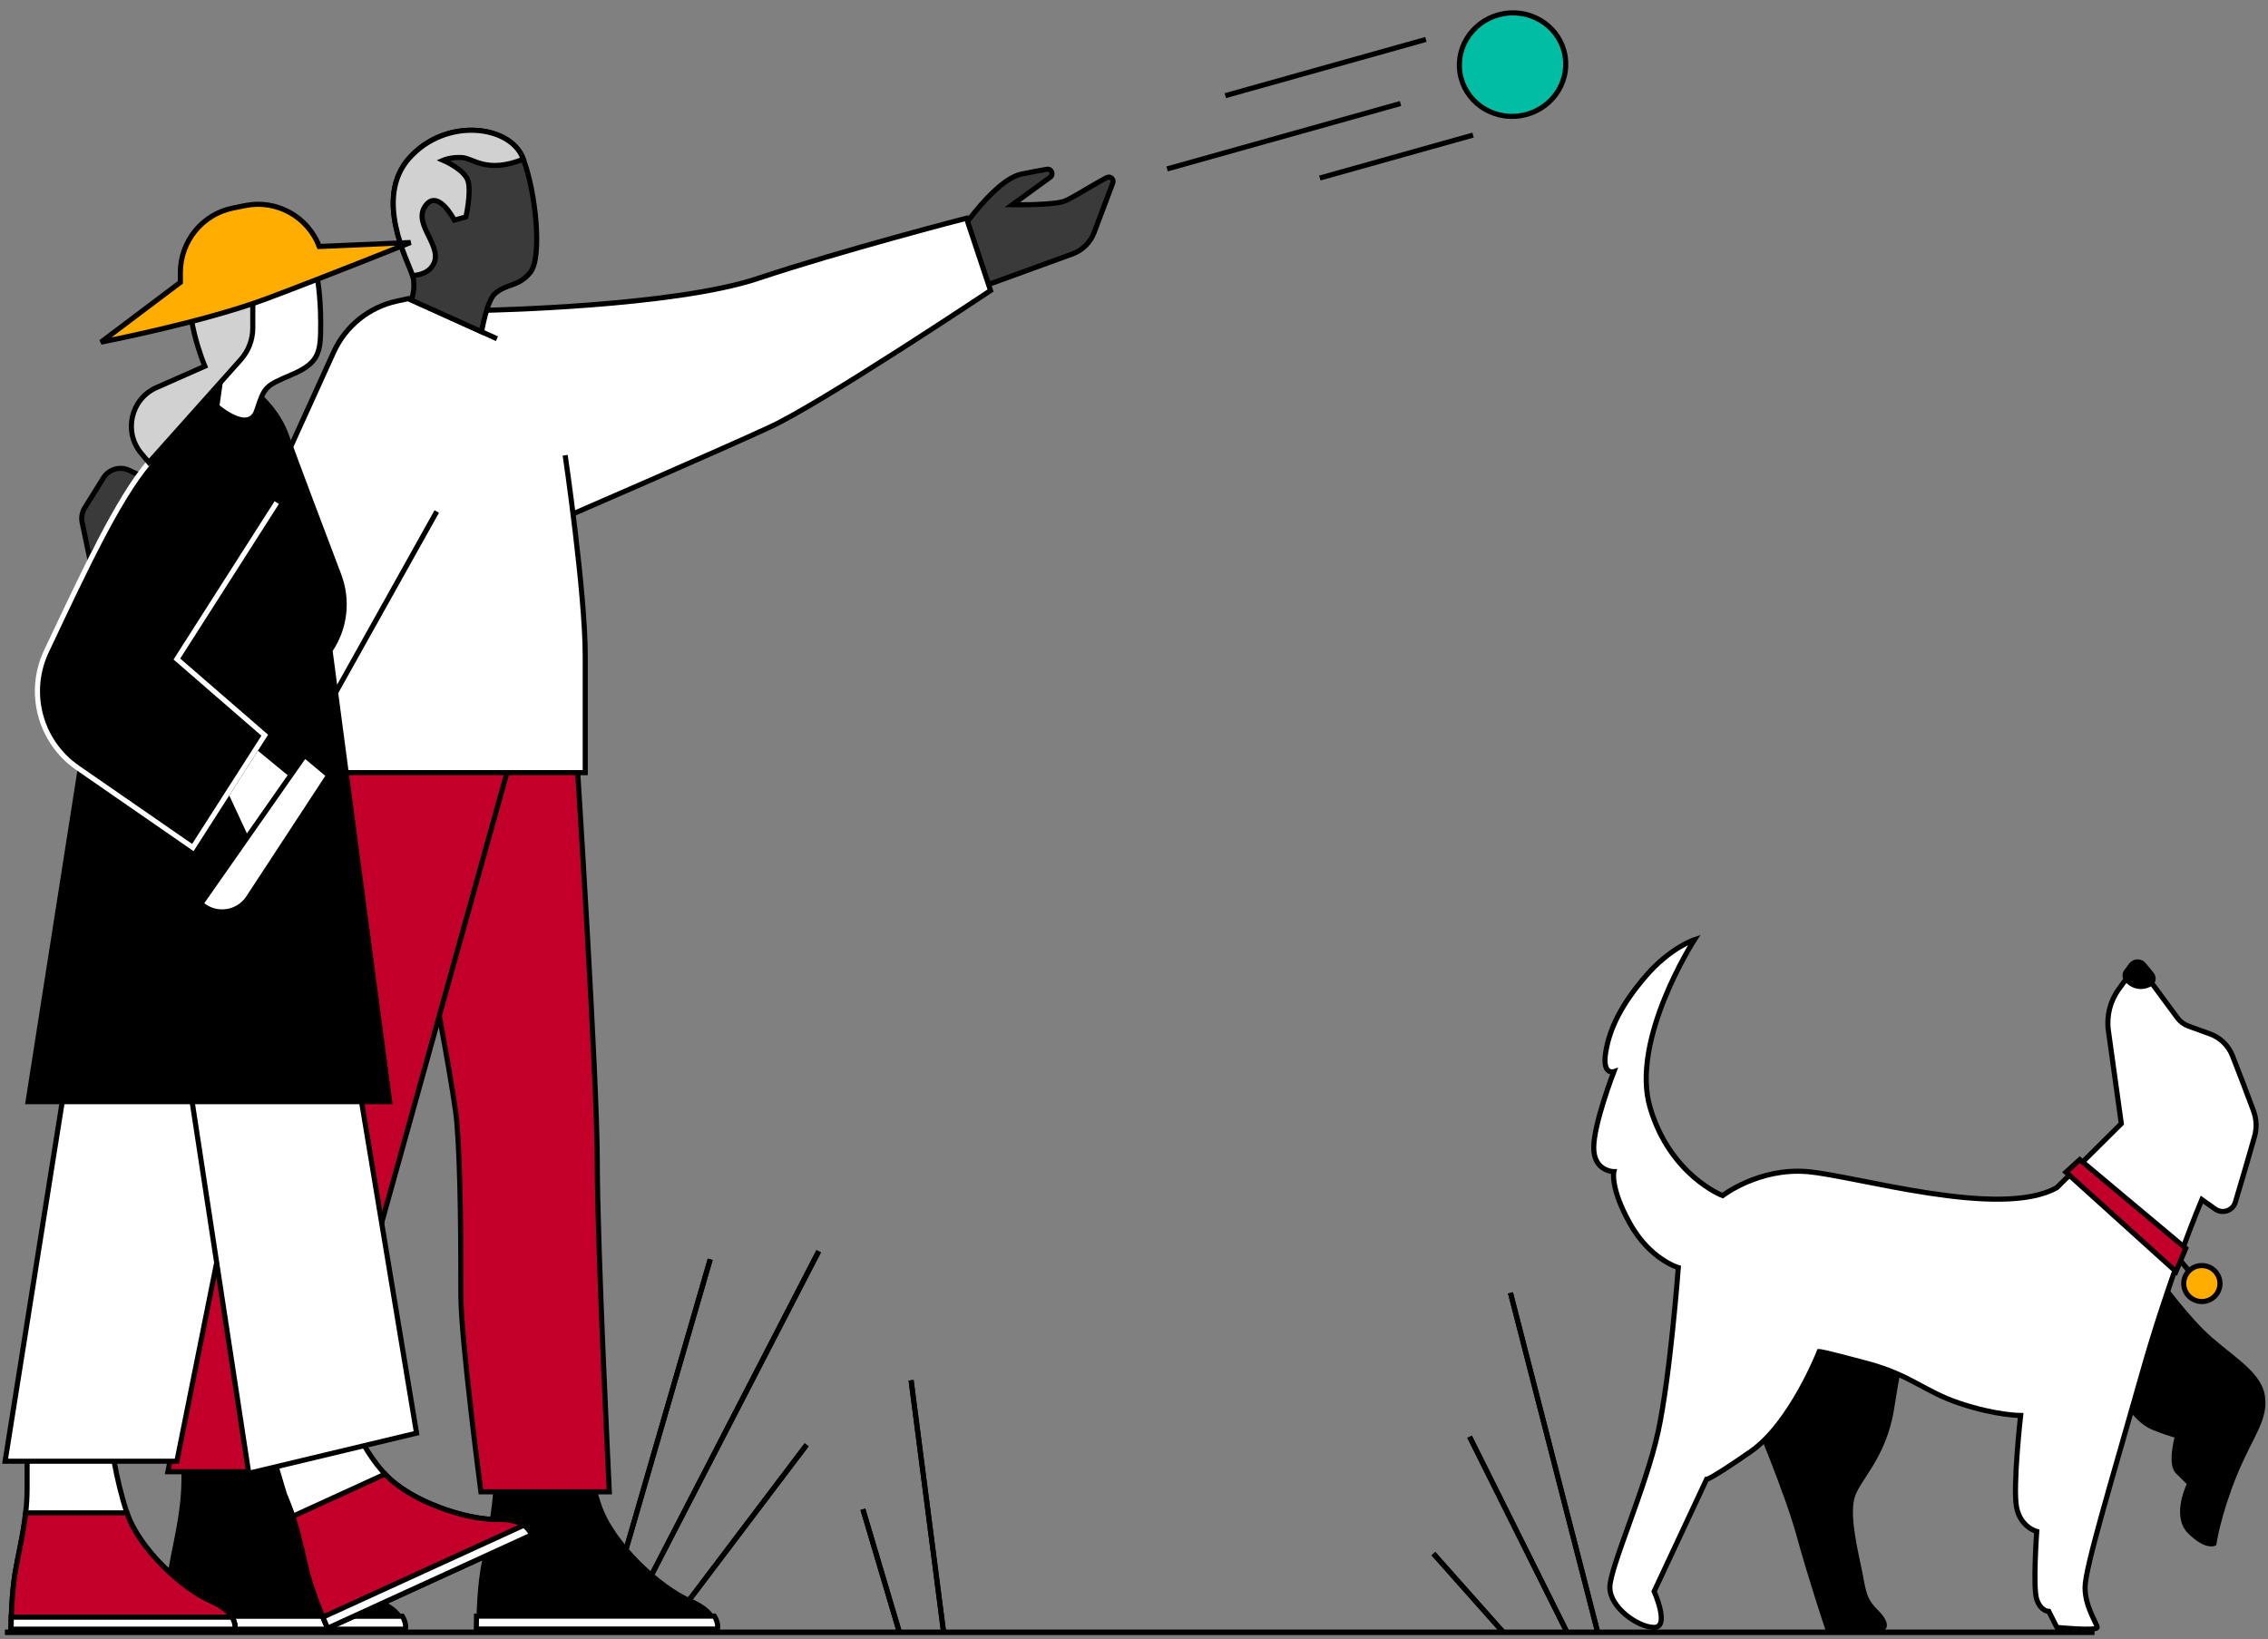 <?xml version="1.0" encoding="UTF-8"?>
<svg width="444px" height="321px" viewBox="0 0 444 321" version="1.1" xmlns="http://www.w3.org/2000/svg" xmlns:xlink="http://www.w3.org/1999/xlink">
    <rect x="0" y="0" width="444" height="321" fill="#808080" stroke="none"/>
    <title>Vanguard_illustration_retirement_1_RGB</title>
    <g id="Page-1" stroke="none" stroke-width="1" fill="none" fill-rule="evenodd">
        <g id="IRAs---Traditional" transform="translate(-414, -2016)">
            <g id="Zigzag/16:9-Image-left/Desktop" transform="translate(312, 1964.849)">
                <g id="Vanguard_illustration_retirement_1_RGB" transform="translate(103, 52.154)">
                    <g id="grass" transform="translate(0, 243.997)">
                        <g id="Group" fill="#000000" fill-rule="nonzero">
                            <line x1="409" y1="74.605" x2="0" y2="74.605" id="Path"></line>
                            <line x1="120.759" y1="74.605" x2="159.274" y2="0" id="Path"></line>
                            <line x1="116.846" y1="74.605" x2="138.038" y2="1.579" id="Path"></line>
                            <line x1="129.145" y1="74.605" x2="156.914" y2="37.895" id="Path"></line>
                            <line x1="311.775" y1="74.605" x2="294.698" y2="8.147" id="Path"></line>
                            <line x1="286.693" y1="36.316" x2="305.767" y2="74.605" id="Path"></line>
                            <line x1="279.614" y1="59.211" x2="293.294" y2="74.605" id="Path"></line>
                            <line x1="167.926" y1="50.526" x2="175.072" y2="74.605" id="Path"></line>
                            <line x1="177.364" y1="25.263" x2="183.726" y2="74.605" id="Path"></line>
                        </g>
                        <g id="Group" stroke="#000000">
                            <line x1="409" y1="74.605" x2="0" y2="74.605" id="Path" fill="#000000" fill-rule="nonzero"></line>
                            <line x1="120.759" y1="74.605" x2="159.274" y2="0" id="Path"></line>
                            <line x1="116.846" y1="74.605" x2="138.038" y2="1.579" id="Path"></line>
                            <line x1="129.145" y1="74.605" x2="156.914" y2="37.895" id="Path"></line>
                            <line x1="311.775" y1="74.605" x2="294.698" y2="8.147" id="Path"></line>
                            <line x1="286.693" y1="36.316" x2="305.767" y2="74.605" id="Path"></line>
                            <line x1="279.614" y1="59.211" x2="293.294" y2="74.605" id="Path"></line>
                            <line x1="167.926" y1="50.526" x2="175.072" y2="74.605" id="Path"></line>
                            <line x1="177.364" y1="25.263" x2="183.726" y2="74.605" id="Path"></line>
                        </g>
                        <g id="Group" stroke="#000000">
                            <line x1="409" y1="74.605" x2="0" y2="74.605" id="Path"></line>
                            <line x1="120.759" y1="74.605" x2="159.274" y2="0" id="Path"></line>
                            <line x1="116.846" y1="74.605" x2="138.038" y2="1.579" id="Path"></line>
                            <line x1="129.145" y1="74.605" x2="156.914" y2="37.895" id="Path"></line>
                            <line x1="311.775" y1="74.605" x2="294.698" y2="8.147" id="Path"></line>
                            <line x1="286.693" y1="36.316" x2="305.767" y2="74.605" id="Path"></line>
                            <line x1="279.614" y1="59.211" x2="293.294" y2="74.605" id="Path"></line>
                            <line x1="167.926" y1="50.526" x2="175.072" y2="74.605" id="Path"></line>
                            <line x1="177.364" y1="25.263" x2="183.726" y2="74.605" id="Path"></line>
                        </g>
                    </g>
                    <g id="man" transform="translate(15, 0)">
                        <g id="shoe_1_" transform="translate(16.15, 276.628)" fill-rule="nonzero">
                            <path d="M47.214,41.369 L0,41.369 C0,41.369 0,34.615 0.843,29.549 C1.467,25.792 2.555,21.571 3.077,16.885 C3.263,15.256 3.372,13.567 3.372,11.82 C3.372,5.066 3.372,0 3.372,0 L21.078,1.689 C21.078,1.689 21.921,9.287 24.45,16.885 C26.979,24.484 36.253,32.927 42.155,35.459 C48.057,37.992 47.214,41.369 47.214,41.369 Z" id="Path" fill="#000000"></path>
                            <path d="M47.214,41.369 L0,41.369 C0,41.369 0,40.365 0.042,38.836 L46.615,38.836 C47.492,40.263 47.214,41.369 47.214,41.369 Z" id="Path" stroke="#000000" fill="#FFFFFF"></path>
                        </g>
                        <g id="shoe" transform="translate(77.24, 276.603)" fill-rule="nonzero">
                            <path d="M47.214,41.369 L0,41.369 C0,41.369 0,34.615 0.843,29.549 C1.467,25.792 2.555,21.571 3.077,16.885 C3.263,15.256 3.372,13.567 3.372,11.82 C3.372,5.066 3.372,0 3.372,0 L21.078,1.689 C21.078,1.689 21.921,9.287 24.45,16.885 C26.979,24.484 36.253,32.927 42.155,35.459 C48.057,37.992 47.214,41.369 47.214,41.369 Z" id="Path" fill="#000000"></path>
                            <path d="M47.214,41.369 L0,41.369 C0,41.369 0,40.365 0.042,38.836 L46.615,38.836 C47.492,40.263 47.214,41.369 47.214,41.369 Z" id="Path" stroke="#000000" fill="#FFFFFF"></path>
                        </g>
                        <g id="Group" transform="translate(16.871, 142.907)" fill="#C20029" fill-rule="nonzero" stroke="#000000">
                            <path d="M80.129,5.803 C80.129,5.803 84.057,67.163 84.057,83.683 C84.057,100.203 86.414,148.19 86.414,148.19 L61.275,148.19 C61.275,148.19 57.348,118.297 57.348,109.643 C57.348,100.99 57.348,85.257 56.562,75.816 C55.776,66.376 43.207,3.443 43.207,3.443 L80.129,5.803 Z" id="Path"></path>
                            <polygon id="Path" points="68.346 0.296 28.281 144.257 0 144.257 28.291 0"></polygon>
                        </g>
                        <path d="M170.278,46.832 C170.278,46.832 178.149,34.304 183.98,33.082 C185.975,32.664 187.632,32.361 188.949,32.142 C189.87,31.99 190.34,33.209 189.56,33.722 L182.186,39.084 C182.186,39.084 190.417,39.236 192.566,38.316 C194.188,37.622 198.191,35.041 200.689,33.764 C201.369,33.417 202.118,34.096 201.849,34.812 L198.2,44.507 C197.46,46.471 195.901,48.014 193.931,48.73 L173.273,56.238 L170.278,46.832 Z" id="hand" stroke="#000000" fill="#3A3A3A" fill-rule="nonzero"></path>
                        <path d="M134.708,82.63 C144.921,77.91 177.915,55.883 177.915,55.883 L173.202,41.723 C173.202,41.723 148.849,48.016 132.352,53.523 C115.854,59.03 76.575,59.816 76.575,59.816 L72.574,61.356 L64.006,57.456 L61.738,57.943 C56.246,59.121 51.637,62.836 49.313,67.955 L33.368,103.083 L41.224,106.23 L42.795,150.283 L98.572,150.283 C98.572,150.283 98.572,140.056 98.572,127.47 C98.572,120.263 97.284,108.421 96.183,99.608 L96.184,99.609 C96.184,99.609 124.496,87.35 134.708,82.63 Z" id="shirt" fill="#FFFFFF" fill-rule="nonzero"></path>
                        <g id="shirt_outline" transform="translate(33.368, 41.723)" stroke="#000000">
                            <path d="M45.908,18.019 C45.908,18.019 82.486,17.307 98.983,11.8 C115.481,6.293 139.834,0 139.834,0 L144.547,14.16 C144.547,14.16 111.553,36.187 101.34,40.907 C91.128,45.627 62.816,57.886 62.816,57.886" id="Path"></path>
                            <path d="M47.921,23.6 L30.638,15.733 L28.37,16.22 C22.878,17.398 18.269,21.113 15.945,26.233 L0,61.36" id="Path"></path>
                            <path d="M61.275,46.413 C61.275,46.413 65.203,73.16 65.203,85.747 C65.203,98.334 65.203,108.56 65.203,108.56 L9.427,108.56 L7.856,64.507" id="Path"></path>
                            <line x1="36.137" y1="57.427" x2="10.213" y2="103.84" id="Path"></line>
                        </g>
                        <path d="M11.867,92.291 L9.262,91.075 C7.454,90.231 5.3,90.871 4.244,92.566 L0.599,98.416 C0.059,99.282 -0.125,100.325 0.085,101.324 L1.541,108.243 L11.867,92.291 Z" id="hand_1_" stroke="#000000" fill="#3A3A3A" fill-rule="nonzero"></path>
                        <g id="head" transform="translate(60.986, 24.499)" fill-rule="nonzero" stroke="#000000">
                            <path d="M26.825,27.84 C24.415,30.769 22.291,29.895 19.895,32.016 C18.295,33.431 17.295,39.455 17.295,39.455 L3.54,33.258 C3.54,33.258 4.427,31.001 3.842,28.647 C3.83,28.592 3.812,28.529 3.787,28.458 C2.912,25.676 -3.866,13.274 3.141,5.444 C10.324,-2.576 22.795,-0.985 25.338,5.357 C25.376,5.46 25.421,5.563 25.459,5.666 C27.921,12.118 29.196,24.954 26.825,27.84 Z" id="Path" fill="#3A3A3A"></path>
                            <path d="M13.503,5.352 C11.294,5.207 9.77,5.879 9.77,5.879 C9.77,5.879 14.089,7.706 14.675,10.06 C15.26,12.414 14.222,16.978 14.222,16.978 L11.962,17.601 C11.962,17.601 8.682,11.211 6.22,14.909 C3.759,18.607 10.137,22.885 7.675,26.583 C6.839,27.84 5.371,28.338 3.787,28.458 C2.912,25.676 -3.866,13.274 3.141,5.444 C10.324,-2.576 22.795,-0.985 25.338,5.357 C25.376,5.46 25.421,5.563 25.459,5.666 C18.309,8.547 15.654,5.493 13.503,5.352 Z" id="Path" fill="#D1D1D1"></path>
                        </g>
                        <g id="ball" transform="translate(212.481, 0)" stroke="#000000">
                            <ellipse id="Oval" stroke-width="1" fill="#00BDA3" fill-rule="nonzero" transform="translate(67.63, 11.651) rotate(-9.113) translate(-67.63, -11.651) " cx="67.63" cy="11.651" rx="10.419" ry="10.129"></ellipse>
                            <line x1="11.391" y1="17.729" x2="50.67" y2="6.716" id="Path"></line>
                            <line x1="0" y1="32.076" x2="45.689" y2="19.265" id="Path"></line>
                            <line x1="29.9" y1="33.856" x2="59.892" y2="25.447" id="Path"></line>
                        </g>
                    </g>
                    <g id="Group" transform="translate(0, 38.997)">
                        <g transform="translate(1.173, 240.516)" fill-rule="nonzero" id="Path" stroke="#000000">
                            <path d="M43.793,38.484 L0,38.484 C0,38.484 0,32.201 0.782,27.488 C1.361,23.993 2.37,20.066 2.854,15.708 C3.026,14.192 3.128,12.621 3.128,10.995 C3.128,4.712 3.128,0 3.128,0 L19.55,1.571 C19.55,1.571 20.332,8.639 22.679,15.708 C25.025,22.776 33.627,30.63 39.101,32.986 C44.575,35.342 43.793,38.484 43.793,38.484 Z" fill="#FFFFFF"></path>
                            <path d="M43.793,38.484 L0,38.484 C0,38.484 0,37.549 0.039,36.127 C0.117,33.873 0.305,30.386 0.782,27.488 C1.361,23.993 2.37,20.066 2.854,15.708 L22.679,15.708 C25.025,22.776 33.627,30.63 39.101,32.986 C41.439,33.991 42.636,35.138 43.238,36.127 C44.051,37.455 43.793,38.484 43.793,38.484 Z" fill="#C20029"></path>
                            <path d="M43.793,38.484 L0,38.484 C0,38.484 0,37.549 0.039,36.127 L43.238,36.127 C44.051,37.455 43.793,38.484 43.793,38.484 Z" fill="#FFFFFF"></path>
                        </g>
                        <g transform="translate(51.674, 236.287)" fill-rule="nonzero" id="Path" stroke="#000000">
                            <path d="M51.326,24.287 L11.471,42.516 C11.471,42.516 8.878,36.798 7.645,32.184 C6.73,28.763 6.027,24.769 4.669,20.601 C4.2,19.15 2.974,16.198 2.974,16.198 L0,6.192 L15.594,0 C15.594,0 17.658,6.893 22.711,12.349 C27.763,17.805 38.833,21.371 44.787,21.237 C50.741,21.103 51.326,24.287 51.326,24.287 Z" fill="#FFFFFF"></path>
                            <path d="M51.326,24.287 L11.471,42.516 C11.471,42.516 11.086,41.666 10.535,40.356 C9.676,38.272 8.407,35.02 7.645,32.184 C6.73,28.763 6.027,24.769 4.669,20.601 L22.711,12.349 C27.763,17.805 38.833,21.371 44.787,21.237 C47.33,21.179 48.892,21.724 49.848,22.374 C51.136,23.243 51.326,24.287 51.326,24.287 Z" fill="#C20029"></path>
                            <path d="M51.326,24.287 L11.471,42.516 C11.471,42.516 11.086,41.666 10.535,40.356 L49.848,22.374 C51.136,23.243 51.326,24.287 51.326,24.287 Z" fill="#FFFFFF"></path>
                        </g>
                        <g transform="translate(0, 169.932)" fill="#FFFFFF" fill-rule="nonzero" id="Path" stroke="#000000">
                            <polygon points="11.73 2.356 1.73642845e-16 76.182 33.627 76.182 48.68 1.057"></polygon>
                            <polygon points="35.973 1.571 47.703 78.538 80.548 70.684 68.818 0"></polygon>
                        </g>
                        <path d="M75.856,176.215 L64.125,87.467 C67.067,83.035 67.694,77.449 65.806,72.472 C62.55,63.885 57.554,50.665 55.523,45.057 C52.395,36.418 42.847,31.976 42.847,31.976 L29.714,46.897 L28.24,49.868 C22.125,57.032 15.303,72.25 8.083,87.525 C4.265,95.601 6.85,105.261 14.181,110.333 L14.229,110.367 L3.91,176.215 L75.856,176.215 Z" id="Path" fill="#000000" fill-rule="nonzero"></path>
                        <g transform="translate(38.319, 106.253)" fill="#FFFFFF" fill-rule="nonzero" id="Path" stroke="#000000">
                            <polygon points="11.045 0 18.768 6.347 9.384 18.913 4.991 9.458"></polygon>
                            <path d="M0,30.693 L20.332,1.634 L25.025,5.561 L9.337,29.509 C7.287,32.638 2.969,33.249 0.138,30.812 L0,30.693 Z"></path>
                        </g>
                        <path d="M28.153,50.554 C22.038,57.719 15.303,72.25 8.083,87.525 C4.265,95.601 6.85,105.261 14.181,110.333 L36.755,125.951 L50.831,103.96 L33.627,89.038 L53.177,58.408" id="Path" stroke="#FFFFFF"></path>
                        <g transform="translate(18.768, 0)" fill-rule="nonzero" id="Path" stroke="#000000">
                            <path d="M42.229,13.641 C42.229,13.641 43.011,17.568 43.011,23.066 C43.011,28.564 43.011,30.92 37.537,33.276 C32.063,35.632 32.063,35.632 30.499,40.344 C28.935,45.057 22.679,39.559 22.679,39.559 L25.807,17.568 L35.973,8.929 L42.229,13.641 Z" fill="#FFFFFF"></path>
                            <path d="M29.717,10.5 L29.717,24.207 C29.717,26.507 28.871,28.725 27.343,30.438 L9.384,50.554 L7.901,48.794 C4.347,44.576 5.834,38.112 10.87,35.887 L20.332,31.705 C20.332,31.705 15.64,20.71 17.986,13.641 C20.332,6.573 25.807,3.432 25.807,3.432 L29.717,10.5 Z" fill="#D1D1D1"></path>
                            <path d="M0,26.993 C0,26.993 20.202,23.091 32.634,18.409 C45.066,13.727 60.606,7.484 60.606,7.484 L42.735,8.265 L42.735,8.265 C40.491,2.404 34.369,-0.98 28.238,0.252 L25.858,0.73 C19.859,1.935 15.54,7.225 15.54,13.37 L15.54,15.288 L0,26.993 Z" fill="#FFAD00"></path>
                        </g>
                    </g>
                    <g id="dog" transform="translate(311, 182.997)" fill-rule="nonzero" stroke="#000000">
                        <path d="M31.537,93.16 C31.537,93.16 37.844,108.035 40.209,116.646 C42.575,125.258 45.728,134.652 45.728,134.652 L56.766,134.652 C56.766,134.652 57.555,133.869 55.189,131.521 C52.824,129.172 52.824,127.606 52.036,123.692 C51.247,119.778 49.67,113.515 50.459,109.601 C51.247,105.686 56.766,101.772 58.343,91.595 C59.92,81.418 61.497,75.155 61.497,75.155 L37.056,72.023 L31.537,88.463 L31.537,93.16 Z" id="Path" fill="#000000"></path>
                        <path d="M102.494,87.68 C102.494,87.68 105.648,93.943 109.59,95.509 C113.532,97.075 114.321,97.075 114.321,97.075 C114.321,97.075 112.744,102.555 114.321,104.12 C115.898,105.686 116.686,106.469 116.686,106.469 C116.686,106.469 113.532,112.732 116.686,115.863 C119.84,118.995 121.416,118.212 121.416,118.212 C121.416,118.212 122.205,112.732 125.359,104.903 C128.512,97.075 131.666,93.943 130.877,89.246 C130.089,84.549 123.782,81.418 119.051,76.72 C114.321,72.023 108.802,64.195 108.802,64.195 L102.494,87.68 Z" id="Path" fill="#000000"></path>
                        <path d="M19.71,0 C19.71,0 7.096,19.572 11.038,32.88 C14.98,46.189 25.229,50.103 25.229,50.103 C25.229,50.103 32.325,44.623 41.786,45.406 C51.247,46.189 79.63,54.8 90.668,48.537 L103.283,36.012 L100.755,17.814 C100.353,14.923 101.095,11.99 102.823,9.63 L106.436,4.697 L114.274,15.309 C114.818,16.046 115.571,16.607 116.437,16.919 L120.621,18.43 C122.635,19.158 124.239,20.705 125.028,22.684 C126.243,25.728 128.061,30.567 129.156,33.501 C129.764,35.132 129.834,36.908 129.354,38.581 C128.392,41.939 126.698,47.813 125.605,51.407 C125.098,53.075 123.091,53.752 121.664,52.739 L119.051,50.886 C119.051,50.886 112.744,65.76 107.225,85.332 C101.706,104.903 96.187,122.909 96.187,126.823 C96.187,130.738 98.552,133.869 98.552,134.652 C98.552,135.435 90.668,134.652 90.668,134.652 L89.091,131.521 C89.091,131.521 87.514,131.521 86.726,129.172 C85.938,126.823 86.726,115.863 86.726,115.863 C86.726,115.863 83.572,115.081 82.784,111.166 C81.996,107.252 83.572,93.16 83.572,93.16 C83.572,93.16 78.842,93.16 71.746,90.812 C64.65,88.463 62.285,85.332 53.612,82.983 C44.94,80.635 44.151,80.635 44.151,80.635 C44.151,80.635 38.633,94.726 30.748,100.206 C22.864,105.686 22.076,105.686 22.076,105.686 L11.826,127.606 C11.826,127.606 14.98,134.652 11.826,134.652 C8.673,134.652 3.154,130.738 3.154,126.823 C3.154,122.909 10.249,107.252 12.615,96.292 C14.98,85.332 16.557,64.195 16.557,64.195 C16.557,64.195 11.038,62.629 7.096,55.583 C3.154,48.537 3.942,45.406 3.942,45.406 C3.942,45.406 0,45.406 0,40.709 C0,36.012 3.942,25.834 3.942,25.834 C3.942,25.834 1.577,26.617 2.365,21.92 C3.154,17.223 5.519,12.526 10.249,7.046 C14.98,1.566 19.71,0 19.71,0 Z" id="Path" fill="#FFFFFF"></path>
                        <polygon id="Path" fill="#C20029" points="95.148 43.057 115.898 60.437 113.986 64.977 92.448 45.518"></polygon>
                        <ellipse id="Oval" fill="#FFAD00" cx="119.051" cy="67.326" rx="3.548" ry="3.523"></ellipse>
                        <line x1="114.935" y1="62.908" x2="116.292" y2="64.586" id="Path" fill="#FFAD00"></line>
                        <path d="M105.223,4.966 L104.266,6.247 C103.892,6.746 103.945,7.443 104.391,7.881 L104.681,8.166 C105.739,9.207 107.348,9.458 108.677,8.79 L108.818,8.719 C109.534,8.36 109.733,7.436 109.229,6.817 L107.682,4.915 C107.043,4.13 105.829,4.155 105.223,4.966 Z" id="Path" fill="#000000"></path>
                    </g>
                </g>
            </g>
        </g>
    </g>
</svg>